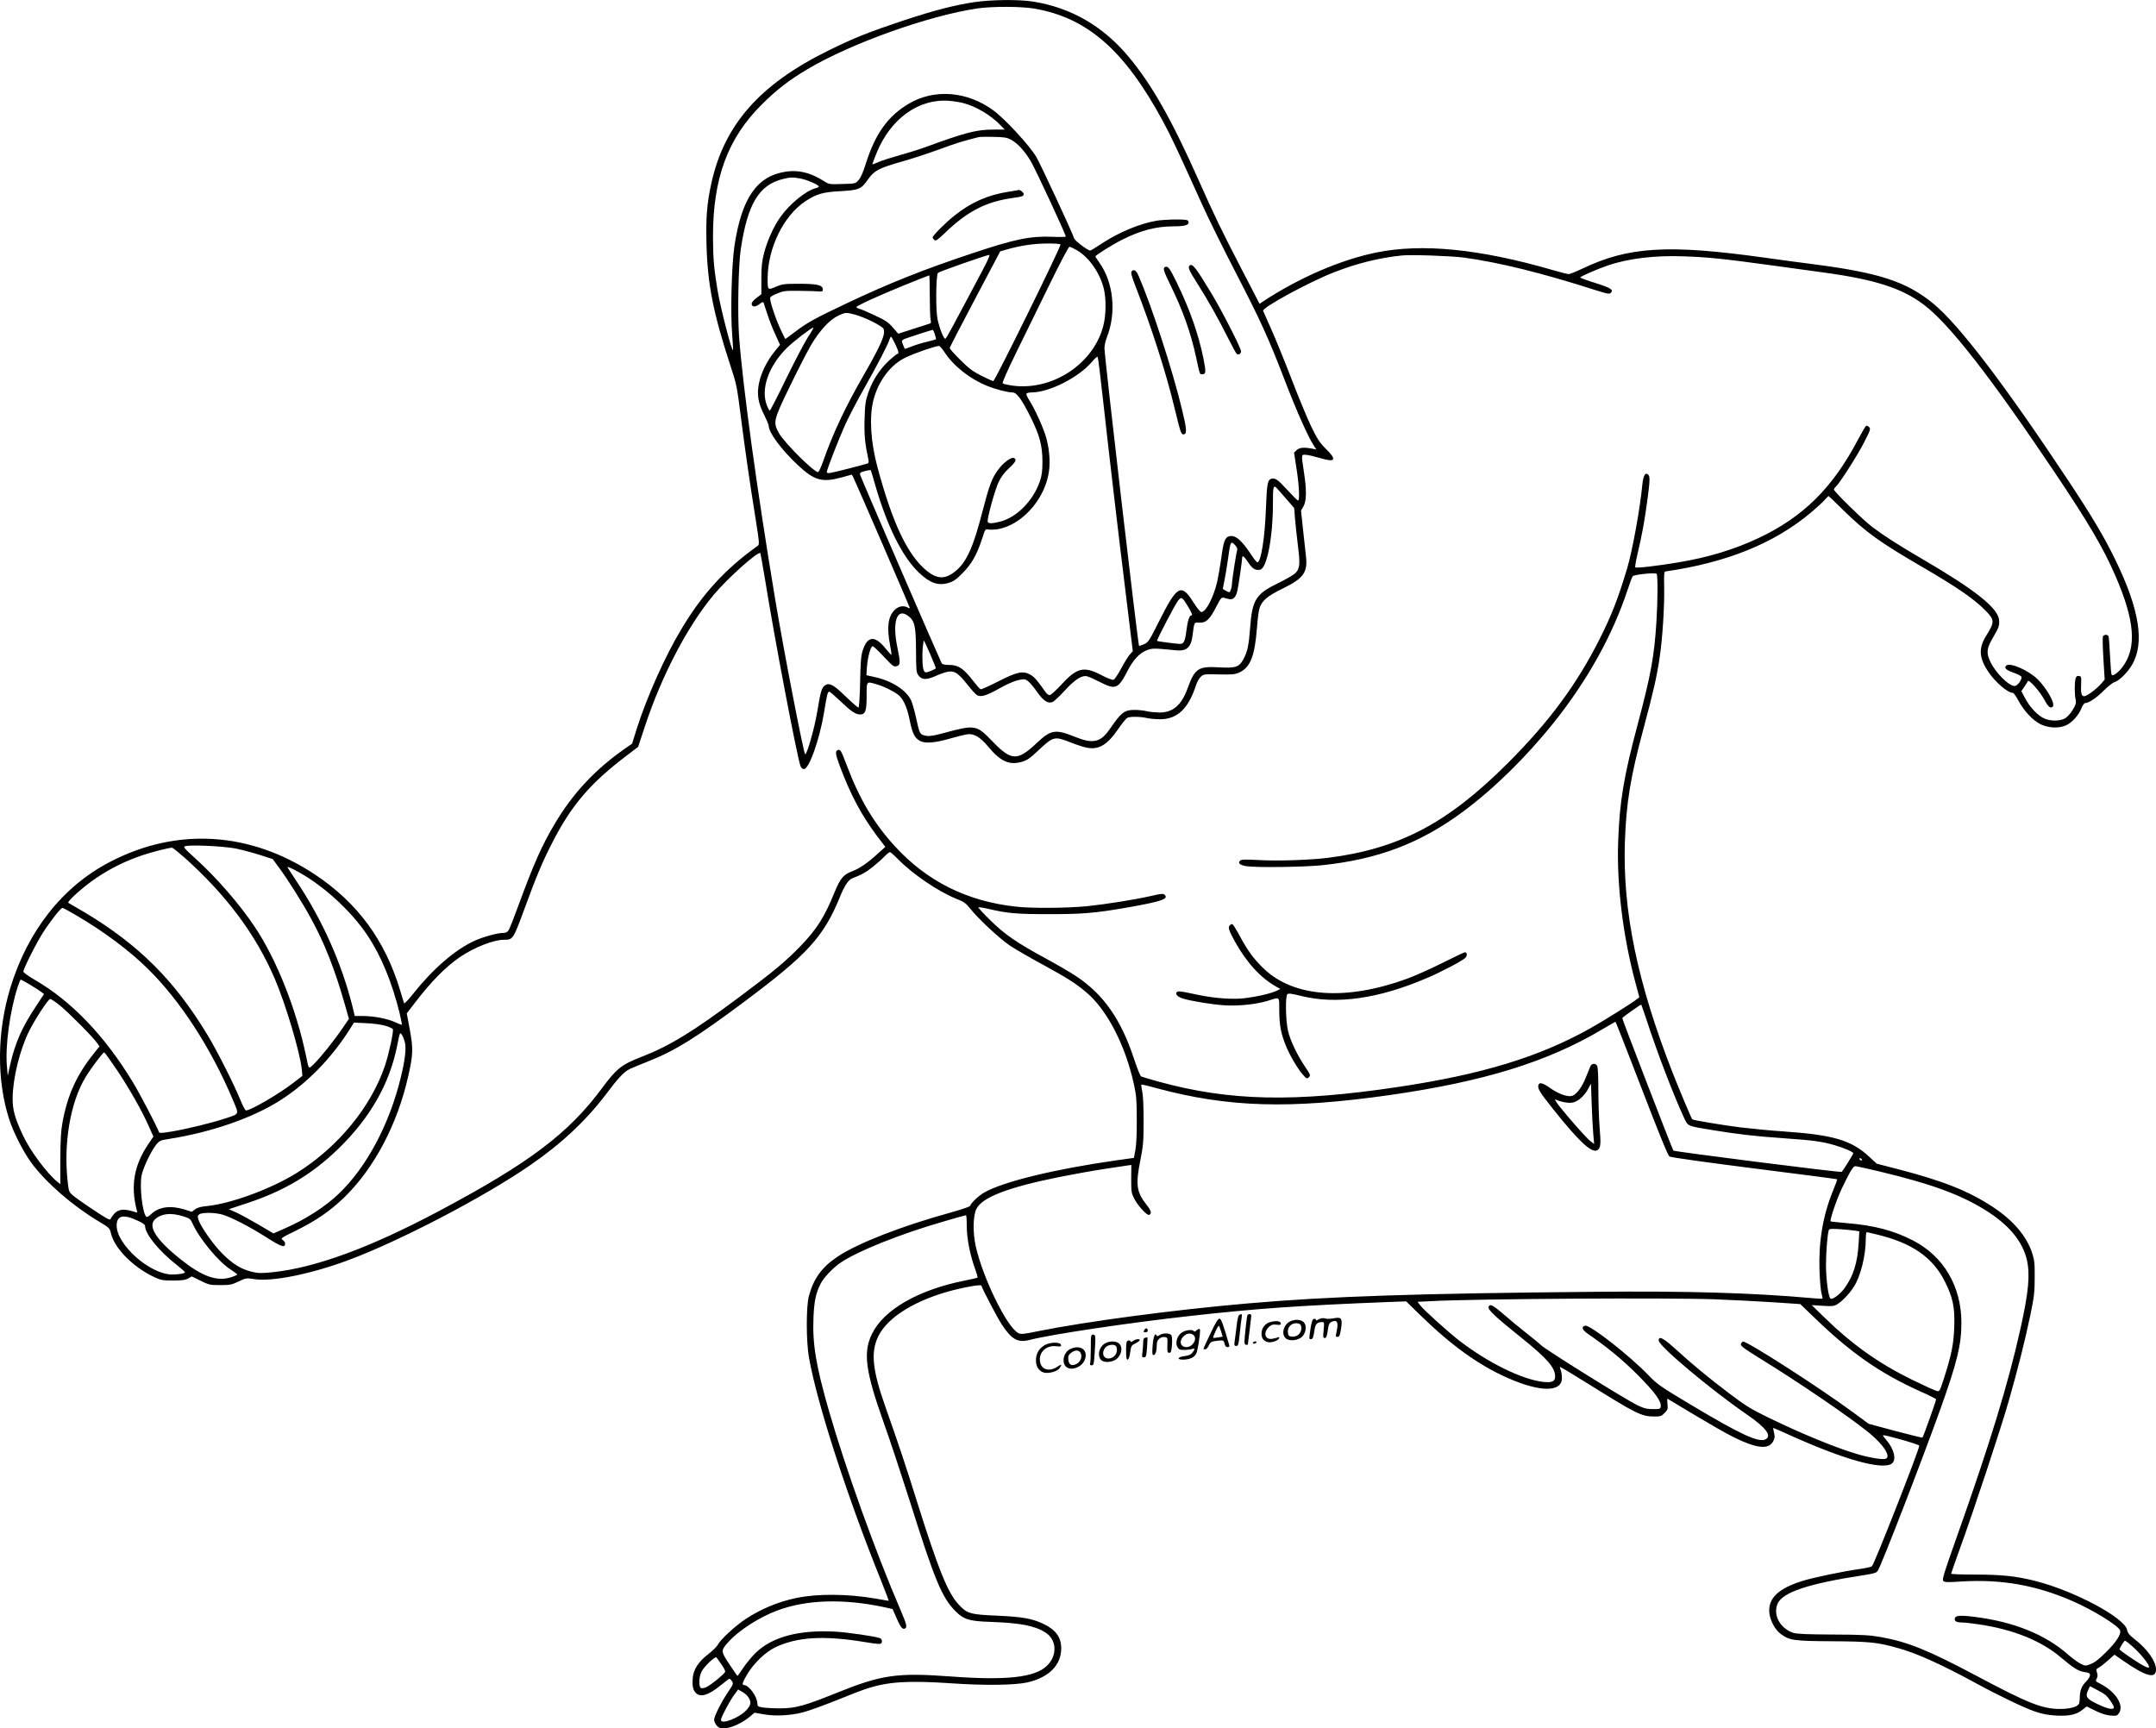 <?xml version="1.0" encoding="UTF-8"?>
<svg xmlns="http://www.w3.org/2000/svg" version="1.0" viewBox="0 0 1894.518 1518.894" preserveAspectRatio="xMidYMid meet">
  <g transform="translate(-45.482,1585.894) scale(0.1,-0.1)" fill="#000000" stroke="none">
    <path d="M9014 15840 c-176 -27 -349 -72 -614 -159 -309 -103 -436 -153 -665 -266 -602 -296 -915 -650 -1029 -1165 -40 -183 -49 -301 -43 -540 9 -350 60 -606 212 -1070 52 -157 56 -179 90 -445 40 -315 80 -588 131 -905 32 -204 33 -216 17 -228 -282 -201 -483 -419 -666 -724 -147 -243 -306 -599 -397 -884 l-41 -131 -72 -50 c-256 -180 -450 -388 -608 -655 -113 -189 -186 -355 -321 -723 -38 -104 -76 -200 -84 -212 -10 -16 -24 -23 -48 -23 -49 0 -174 -34 -251 -69 -169 -77 -365 -246 -534 -459 -45 -57 -83 -97 -85 -90 -3 7 -19 59 -36 116 -132 438 -374 766 -744 1013 -570 380 -1216 420 -1805 113 -416 -216 -723 -606 -876 -1109 -117 -386 -120 -808 -10 -1151 38 -118 125 -289 196 -385 127 -173 363 -378 591 -514 95 -57 97 -59 108 -106 32 -132 193 -295 379 -383 60 -28 75 -31 166 -31 77 0 107 4 133 18 l32 18 78 -38 c73 -36 82 -38 172 -38 86 0 101 3 162 32 65 31 69 31 133 21 155 -26 495 42 825 164 453 168 1198 556 1604 837 274 188 494 395 668 626 105 140 154 192 206 219 15 7 86 37 157 65 239 93 434 215 860 534 547 409 687 563 830 912 40 99 75 152 109 165 84 32 119 52 181 101 38 31 86 73 104 93 19 20 40 36 46 36 6 0 37 -27 70 -61 129 -132 353 -284 511 -348 69 -27 86 -39 124 -87 73 -92 260 -265 350 -326 47 -31 176 -106 287 -166 221 -121 289 -164 387 -247 182 -155 343 -469 417 -815 19 -87 23 -138 23 -300 1 -122 -4 -222 -12 -266 l-13 -71 -157 -22 c-540 -77 -988 -186 -1158 -282 -49 -28 -116 -91 -125 -118 -3 -7 -79 -33 -169 -58 -426 -117 -817 -269 -995 -388 -138 -92 -210 -191 -252 -345 -25 -92 -25 -403 1 -545 72 -406 338 -1227 635 -1962 38 -95 67 -173 65 -173 -3 0 -55 9 -117 20 -238 42 -510 44 -695 5 -156 -32 -310 -96 -444 -184 -89 -58 -222 -181 -246 -227 -9 -18 -46 -53 -80 -80 -87 -65 -135 -137 -140 -214 -5 -71 2 -104 28 -130 41 -41 111 -19 217 67 32 25 63 50 70 55 8 6 17 1 28 -16 16 -24 15 -27 -35 -101 -59 -88 -120 -210 -120 -241 0 -12 9 -33 21 -48 17 -21 29 -26 67 -26 57 0 157 45 222 99 l45 38 80 -14 c101 -18 233 -12 345 17 47 12 177 59 290 104 113 46 234 93 270 104 189 62 364 73 749 47 294 -20 553 -16 663 8 191 44 298 152 298 301 -1 99 -49 163 -161 216 -98 45 -182 60 -407 70 -235 10 -261 18 -338 103 -93 104 -175 307 -359 892 -103 329 -161 503 -280 840 -116 329 -131 484 -60 625 84 167 331 317 658 401 121 31 242 50 245 40 14 -41 140 -281 179 -341 89 -135 141 -164 249 -136 193 49 868 150 1409 210 582 65 947 91 1733 122 l163 6 127 -124 c271 -264 515 -439 763 -548 289 -128 479 -128 479 -1 0 22 -5 52 -10 67 -6 15 -9 28 -7 30 2 2 116 -66 253 -152 414 -259 464 -284 575 -284 54 0 64 3 91 31 28 28 30 34 25 80 -3 27 -3 48 1 45 422 -254 539 -321 650 -370 160 -70 246 -70 280 0 13 28 14 42 5 74 -5 22 -8 40 -6 40 3 0 69 -29 146 -64 471 -213 812 -309 895 -250 44 31 22 128 -49 209 -18 20 -30 37 -28 40 9 8 319 -80 319 -91 0 -35 -396 -1044 -416 -1060 -7 -6 -53 -16 -101 -23 -140 -19 -421 -77 -513 -107 -213 -67 -302 -155 -287 -284 8 -67 52 -147 101 -182 78 -56 111 -61 451 -63 324 -2 393 -9 564 -56 172 -46 389 -144 703 -315 196 -107 427 -218 519 -248 60 -21 112 -30 181 -34 116 -6 178 8 231 50 l38 30 77 -38 c53 -26 95 -39 134 -42 52 -4 57 -2 73 22 46 69 -29 187 -162 256 -48 25 -47 23 -32 51 7 14 7 29 0 50 -9 26 -7 30 17 43 15 8 52 37 82 64 l55 49 75 -52 c201 -140 290 -164 290 -78 0 71 -74 177 -185 264 -49 38 -64 57 -69 83 -20 107 -463 344 -807 431 -166 42 -294 56 -526 56 -117 0 -213 3 -213 8 0 4 36 109 81 232 125 345 351 1029 423 1279 80 279 145 536 193 767 32 155 37 197 37 323 1 128 -2 154 -23 219 -49 148 -167 286 -345 403 -211 139 -434 228 -826 330 l-194 50 -68 63 c-155 143 -313 190 -743 220 -121 8 -294 25 -385 36 -153 19 -418 63 -425 71 -8 8 -110 252 -170 403 -312 797 -442 1425 -422 2035 12 342 48 567 162 990 88 327 120 468 144 635 26 175 43 461 39 625 -2 105 -1 125 12 127 539 78 955 247 1276 516 50 42 105 92 122 112 17 19 33 35 35 35 2 0 62 -58 133 -128 193 -189 318 -279 684 -492 315 -183 467 -288 567 -392 75 -77 75 -98 2 -214 -70 -111 -65 -197 19 -321 62 -91 169 -183 214 -183 7 0 29 -30 48 -66 48 -91 128 -177 196 -210 72 -35 168 -38 230 -6 52 26 108 91 130 149 9 23 23 43 31 43 32 0 102 47 164 110 37 37 79 70 94 74 37 9 113 83 152 148 116 192 69 491 -147 933 -96 197 -209 387 -417 700 -556 838 -954 1360 -1180 1546 -233 191 -470 270 -1038 344 -110 14 -311 41 -446 60 -845 118 -1194 97 -1598 -96 -57 -27 -112 -49 -121 -49 -10 0 -74 16 -142 36 -642 186 -1147 236 -1549 154 -315 -64 -680 -222 -1000 -433 l-26 -18 -165 318 c-171 331 -230 453 -368 763 -241 542 -415 848 -620 1093 -224 267 -502 428 -835 482 -124 20 -368 18 -521 -5z m527 -56 c468 -80 795 -366 1132 -989 73 -135 126 -248 346 -735 56 -124 187 -389 291 -590 221 -427 289 -576 435 -955 101 -264 206 -499 255 -573 l22 -33 -43 8 c-71 13 -108 8 -131 -15 l-22 -21 22 -143 c23 -147 29 -278 13 -278 -5 0 -46 41 -92 91 -84 92 -109 110 -141 101 -34 -9 -41 -44 -49 -257 -9 -258 -43 -473 -74 -478 -6 -1 -28 26 -50 59 -90 137 -145 184 -199 170 -37 -9 -51 -46 -70 -196 -10 -69 -26 -161 -36 -206 -32 -136 -99 -264 -138 -264 -10 0 -37 33 -70 85 -107 170 -143 150 -298 -158 -92 -184 -99 -193 -137 -210 -22 -9 -41 -16 -43 -14 -10 11 -304 2539 -304 2617 0 22 9 63 20 91 87 219 60 486 -65 660 -19 27 -35 51 -35 54 0 10 152 106 235 147 167 84 301 118 459 118 98 0 135 13 123 44 -5 13 -23 16 -109 16 -57 0 -131 -5 -166 -10 -151 -25 -338 -103 -493 -206 -46 -31 -88 -56 -94 -57 -21 0 -134 85 -141 106 -17 55 -296 654 -333 717 -60 101 -273 332 -376 408 -232 171 -523 193 -749 57 -181 -109 -290 -262 -373 -524 -23 -74 -45 -125 -64 -145 -27 -31 -28 -31 -143 -34 -115 -4 -117 -3 -164 27 -114 73 -221 99 -335 81 -251 -39 -384 -231 -448 -648 -25 -168 -37 -590 -20 -787 5 -71 9 -131 7 -133 -12 -11 -108 364 -136 526 -31 186 -40 285 -40 472 0 512 129 863 429 1161 132 131 235 211 403 311 383 227 1064 470 1492 533 132 19 382 18 497 -1z m-621 -831 c112 -29 242 -106 329 -197 l35 -36 -105 0 c-143 0 -246 -27 -589 -153 -52 -19 -156 -52 -230 -72 -74 -21 -159 -48 -187 -61 -29 -13 -53 -21 -53 -19 0 3 16 46 36 96 122 303 370 483 639 462 39 -3 95 -12 125 -20z m416 -320 c59 -31 122 -100 176 -190 41 -69 308 -643 308 -663 0 -4 -54 -5 -120 -2 -190 8 -330 -21 -695 -143 -434 -144 -737 -265 -1113 -443 -284 -135 -340 -166 -449 -248 -46 -35 -86 -64 -87 -64 -2 0 -21 39 -44 88 -47 102 -97 256 -89 276 3 8 32 25 64 37 52 21 72 24 193 22 74 -1 151 -3 170 -5 29 -3 35 0 35 17 0 38 -48 50 -205 50 -134 0 -150 -2 -207 -26 -73 -31 -73 -31 -73 74 2 267 139 548 330 676 99 66 157 82 310 90 162 9 182 17 242 103 54 78 97 100 298 157 80 22 226 70 325 106 154 57 210 74 350 109 11 2 70 4 130 2 90 -1 117 -6 151 -23z m-1847 -343 c55 -10 161 -56 161 -70 0 -4 -12 -11 -27 -15 -84 -20 -229 -138 -309 -251 -60 -83 -117 -209 -145 -319 -19 -72 -24 -117 -24 -226 l0 -136 -42 -32 c-24 -17 -43 -40 -43 -50 0 -31 30 -34 66 -6 25 19 35 23 39 13 2 -7 17 -54 34 -103 16 -50 47 -130 70 -178 l40 -88 -50 -62 c-65 -81 -116 -184 -135 -277 -20 -98 -7 -175 47 -280 21 -42 39 -85 39 -94 0 -59 109 -206 252 -341 149 -140 216 -159 391 -111 l87 24 14 -26 c21 -41 496 -1139 496 -1146 0 -4 -9 -2 -19 4 -39 20 -81 12 -116 -23 -57 -57 -69 -152 -39 -307 8 -45 14 -84 12 -86 -2 -1 -25 23 -51 55 -95 119 -161 112 -202 -19 -14 -43 -19 -104 -22 -277 -3 -133 -9 -223 -15 -223 -5 0 -56 44 -112 98 -108 105 -143 123 -181 98 -30 -20 -39 -50 -69 -233 -24 -143 -89 -373 -106 -373 -12 0 -187 903 -264 1365 -160 962 -285 1874 -317 2310 -14 201 -6 622 15 763 60 400 160 566 371 618 63 16 90 16 154 4z m2285 -579 c8 -13 -576 -1201 -591 -1201 -6 0 -54 21 -105 47 -76 39 -110 64 -185 139 -51 51 -93 97 -93 104 0 6 100 200 222 430 l222 420 56 16 c117 34 237 52 352 53 64 1 119 -3 122 -8z m142 -50 c109 -63 205 -201 239 -342 21 -91 19 -229 -5 -323 -85 -332 -442 -570 -790 -527 -46 6 -88 15 -94 21 -6 6 37 104 124 282 74 150 205 418 292 596 86 177 163 322 170 322 7 0 36 -13 64 -29z m-825 -173 c-271 -512 -320 -603 -329 -606 -14 -4 -51 89 -69 172 -17 81 -14 389 4 407 11 11 429 158 451 158 8 1 -15 -53 -57 -131z m4228 107 c313 -43 682 -134 1166 -289 94 -30 112 -33 124 -21 27 27 2 43 -133 86 -75 23 -136 46 -136 49 0 9 150 74 243 106 182 62 416 90 672 80 203 -7 351 -22 745 -76 162 -22 378 -52 480 -66 449 -61 687 -137 880 -283 222 -167 586 -634 1142 -1462 306 -456 436 -677 541 -920 172 -395 190 -635 61 -804 -37 -49 -84 -82 -94 -66 -4 7 -10 82 -14 168 -4 85 -10 161 -13 169 -7 19 -42 18 -50 -2 -3 -8 -1 -97 5 -197 l11 -181 -31 -36 c-42 -48 -126 -110 -149 -110 -24 0 -31 29 -27 110 3 61 1 65 -19 68 -17 3 -24 -3 -30 -25 -10 -35 -9 -137 1 -183 6 -30 2 -43 -26 -90 -18 -30 -48 -63 -67 -74 -44 -26 -132 -26 -186 0 -56 26 -126 101 -165 176 l-33 63 26 38 c14 21 28 43 31 50 8 19 107 -92 144 -162 35 -65 55 -82 75 -62 23 23 -47 152 -130 237 -78 79 -243 153 -278 124 -24 -20 -3 -40 66 -64 35 -12 65 -28 67 -36 4 -27 -36 -80 -61 -80 -52 0 -172 122 -216 220 -34 74 -28 113 29 210 49 84 55 101 51 150 -9 105 -209 264 -666 531 -215 125 -344 208 -450 288 -75 56 -335 310 -335 327 0 6 7 18 16 25 31 26 194 281 251 394 54 106 57 116 41 131 -9 9 -21 14 -26 10 -6 -3 -38 -59 -72 -123 -221 -421 -482 -679 -873 -863 -215 -101 -442 -170 -707 -214 -177 -30 -368 -52 -376 -43 -3 3 5 54 19 114 38 157 64 300 87 473 24 180 25 214 6 229 -25 21 -42 -12 -50 -91 -18 -197 -87 -580 -132 -730 -80 -268 -137 -413 -238 -615 -203 -406 -447 -736 -815 -1104 -528 -527 -952 -749 -1577 -829 -151 -19 -437 -29 -599 -20 -132 7 -162 6 -174 -5 -22 -22 2 -41 60 -49 94 -13 510 -7 661 9 493 52 864 193 1240 472 273 203 553 478 795 780 300 376 521 775 653 1178 18 55 37 105 42 110 14 15 201 34 210 21 11 -16 10 -234 -2 -421 -19 -306 -48 -463 -164 -900 -123 -459 -160 -683 -172 -1030 -14 -380 42 -833 151 -1240 l35 -130 -23 -18 c-48 -38 -291 -190 -413 -258 -447 -250 -949 -403 -1685 -513 -911 -136 -1480 -124 -2099 46 -80 22 -151 43 -159 47 -7 5 -35 74 -62 156 -114 346 -268 566 -510 726 -46 31 -165 100 -264 154 -255 138 -361 211 -489 337 -60 59 -107 110 -104 113 3 3 43 -3 89 -14 167 -39 247 -46 534 -46 295 0 410 10 695 60 292 52 356 74 319 110 -12 12 -30 11 -119 -10 -151 -34 -392 -72 -562 -90 -171 -17 -486 -20 -626 -4 -431 47 -782 223 -1065 532 -185 203 -309 412 -422 711 -49 130 -56 142 -79 133 -24 -9 -20 -38 20 -145 92 -246 189 -428 321 -604 l77 -102 -60 -54 c-93 -86 -166 -136 -233 -161 -73 -27 -103 -62 -151 -179 -92 -227 -158 -329 -304 -481 -131 -134 -225 -213 -530 -441 -414 -309 -615 -432 -864 -529 -176 -68 -220 -103 -350 -279 -294 -396 -639 -656 -1437 -1080 -603 -320 -1081 -495 -1456 -534 -102 -10 -124 -10 -185 5 -92 23 -163 67 -254 157 -79 78 -190 236 -211 298 -10 31 -9 37 7 49 25 18 138 17 205 -3 79 -24 236 -105 386 -200 130 -83 163 -94 163 -54 0 10 -10 24 -21 32 -21 13 -14 18 113 80 178 88 299 171 421 287 268 258 475 648 571 1081 41 184 42 234 12 399 l-27 144 70 91 c142 186 272 319 399 405 126 85 294 151 387 151 78 0 79 2 185 290 98 268 152 396 237 562 167 327 332 521 646 760 l109 83 63 190 c146 440 371 870 600 1145 121 145 391 387 411 368 2 -3 20 -104 40 -224 84 -524 286 -1585 314 -1651 5 -13 18 -23 30 -23 44 0 136 259 175 493 28 171 32 187 48 187 5 0 47 -36 93 -80 95 -91 137 -120 176 -120 47 0 58 30 58 162 0 135 -4 130 91 102 64 -19 141 -57 186 -91 45 -34 79 -110 102 -226 23 -115 44 -155 91 -180 46 -24 130 -17 266 22 56 16 120 32 143 36 62 10 116 -20 191 -110 108 -129 184 -163 295 -131 45 14 71 31 133 90 144 135 149 137 295 80 50 -20 114 -41 142 -46 103 -21 180 24 274 162 34 49 70 94 81 100 24 13 113 12 170 -1 25 -6 77 -11 115 -11 154 -1 251 90 319 298 9 28 28 62 42 75 25 23 30 24 160 21 115 -3 140 0 177 16 98 44 138 143 157 395 5 71 15 147 22 170 20 66 71 109 203 173 185 90 223 143 205 289 -4 33 -15 136 -25 228 l-18 169 22 38 c27 48 28 144 4 297 -24 161 -25 158 17 155 19 -1 74 -14 122 -28 138 -42 154 -18 53 81 -55 55 -74 84 -129 197 -35 73 -112 259 -171 413 -59 154 -139 350 -177 435 -38 85 -71 160 -74 167 -12 27 403 253 621 338 201 79 397 128 600 149 81 8 434 -4 544 -19z m-4694 -332 c0 -98 3 -193 7 -211 5 -23 4 -34 -5 -36 -6 -3 -72 -23 -146 -47 l-133 -43 -47 54 c-38 45 -64 63 -156 106 -61 29 -122 55 -138 59 -15 4 -27 11 -27 15 0 11 187 97 420 192 118 48 217 87 220 87 3 1 5 -79 5 -176z m-664 -167 c91 -24 248 -102 258 -128 18 -48 -20 -136 -179 -413 -160 -279 -266 -505 -351 -747 -19 -54 -39 -98 -46 -98 -37 0 -292 254 -342 340 -55 97 -51 114 95 415 69 143 154 307 187 364 75 126 163 221 238 256 63 29 68 29 140 11z m-409 -204 c-31 -49 -117 -213 -191 -365 -74 -153 -138 -277 -142 -277 -4 0 -16 21 -26 48 -55 142 15 343 176 503 59 58 215 178 233 179 4 0 -18 -40 -50 -88z m1118 28 c7 -22 11 -42 9 -43 -2 -2 -38 -12 -79 -22 -41 -9 -102 -28 -134 -41 -33 -13 -60 -23 -61 -21 -9 18 -25 60 -25 68 0 5 12 15 28 21 28 11 232 77 243 78 3 0 12 -18 19 -40z m-350 -82 c31 -64 36 -88 22 -88 -5 0 -37 -26 -72 -57 -81 -74 -149 -177 -185 -284 -25 -73 -29 -103 -33 -234 -4 -142 3 -211 34 -357 4 -19 2 -29 -7 -32 -46 -15 -289 -77 -321 -82 -26 -5 -38 -3 -38 6 0 21 100 278 161 415 34 74 110 221 171 327 113 200 210 388 220 426 4 12 9 22 12 22 4 0 20 -28 36 -62z m435 -75 c81 -123 225 -236 376 -296 74 -30 179 -57 221 -57 37 0 80 -59 158 -215 81 -163 104 -250 105 -390 0 -89 -5 -123 -23 -177 -58 -169 -202 -315 -347 -353 -73 -18 -104 -19 -111 -2 -8 22 64 286 98 354 20 41 51 83 90 118 60 55 70 78 41 89 -23 9 -89 -39 -134 -99 -58 -76 -82 -142 -143 -378 -77 -302 -138 -438 -232 -515 -91 -76 -163 -75 -256 1 -168 137 -300 416 -433 911 -60 225 -73 442 -35 590 43 167 151 311 283 373 80 39 249 97 293 102 6 0 28 -24 49 -56z m1394 -433 c50 -450 129 -1129 206 -1752 l54 -442 -27 -30 c-15 -17 -49 -73 -76 -123 -27 -51 -57 -95 -66 -98 -11 -3 -55 13 -109 42 -153 79 -213 65 -352 -87 -45 -49 -91 -90 -100 -90 -10 0 -25 10 -34 23 -74 105 -101 137 -137 157 -64 36 -116 25 -284 -61 -77 -39 -146 -70 -152 -68 -7 2 -38 38 -70 79 -80 104 -127 135 -204 135 -44 0 -62 5 -69 16 -18 34 -712 1635 -716 1655 -4 18 2 23 42 33 26 7 49 10 51 8 2 -2 17 -51 33 -108 106 -375 242 -651 390 -792 97 -93 170 -118 261 -91 44 13 67 29 125 88 78 79 125 161 171 304 26 82 27 83 54 77 16 -3 55 -1 87 4 200 37 391 242 439 471 20 93 14 212 -16 325 -22 84 -100 257 -151 337 -17 26 -28 52 -24 58 3 5 23 10 44 10 155 0 416 132 532 270 23 28 45 47 49 43 4 -5 26 -181 49 -393z m1621 -870 l57 -66 7 -89 c4 -50 16 -158 26 -242 21 -169 17 -203 -27 -245 -16 -14 -81 -52 -145 -83 -197 -95 -230 -146 -248 -393 -12 -156 -23 -209 -58 -274 -38 -72 -68 -82 -214 -74 -184 11 -214 -9 -278 -185 -54 -149 -129 -213 -250 -212 -36 1 -85 6 -110 12 -25 6 -72 11 -106 11 -89 0 -116 -21 -220 -172 -79 -114 -147 -128 -302 -65 -173 70 -213 64 -338 -55 -169 -159 -222 -157 -389 16 -141 146 -149 148 -434 71 -100 -27 -136 -30 -174 -16 -30 12 -34 21 -63 154 -13 60 -33 129 -44 153 -44 89 -168 169 -316 202 l-76 17 5 75 c7 88 33 180 50 180 7 0 50 -41 97 -91 78 -83 88 -92 113 -85 34 8 35 32 7 166 -46 222 -5 348 91 279 61 -43 72 -90 73 -306 1 -178 2 -194 22 -220 30 -41 72 -41 157 -2 38 17 88 34 111 36 53 6 85 -18 166 -120 33 -42 69 -81 81 -88 35 -18 81 -4 196 60 65 37 132 66 166 73 52 11 59 10 84 -8 16 -12 52 -54 80 -95 57 -80 95 -105 136 -90 13 5 62 50 107 100 91 99 151 138 198 126 15 -3 67 -27 116 -52 133 -68 157 -58 237 97 51 100 107 160 172 185 48 18 61 18 254 -1 95 -10 134 25 147 131 16 122 12 114 61 112 58 -3 91 29 148 141 37 73 45 82 65 78 12 -4 33 -9 47 -12 37 -9 62 18 74 80 11 52 41 262 41 284 0 25 18 10 54 -43 35 -54 63 -71 103 -63 60 11 113 283 113 578 0 163 4 174 43 129 16 -19 55 -63 87 -99z m-460 -394 c14 -16 20 -31 16 -42 -8 -21 -46 -269 -46 -301 0 -12 -4 -33 -10 -48 -9 -25 -11 -25 -40 -10 -16 9 -30 17 -30 20 0 2 6 34 14 72 8 37 22 121 31 186 22 162 24 166 65 123z m-416 -537 c37 -62 43 -79 27 -79 -15 0 -31 -52 -41 -133 -12 -95 -22 -117 -57 -117 -28 0 -195 22 -201 26 -7 5 162 327 186 356 29 35 36 30 86 -53z m-2264 -422 c28 -66 50 -120 48 -122 -14 -12 -71 -35 -86 -35 -23 0 -32 39 -32 146 0 65 9 139 15 132 2 -2 26 -56 55 -121z m-6095 -1707 c55 -12 148 -37 208 -56 l108 -35 57 -77 c82 -112 203 -304 282 -449 117 -215 207 -443 291 -738 l40 -140 -58 -85 c-70 -103 -196 -261 -252 -314 -46 -44 -42 -48 -66 69 -85 410 -257 846 -450 1136 -133 200 -339 437 -524 604 -100 91 -109 101 -88 107 45 15 348 0 452 -22z m-459 -78 c367 -328 627 -676 794 -1066 96 -225 221 -645 237 -796 l5 -56 -80 -62 c-127 -98 -374 -242 -415 -242 -7 0 -28 37 -46 83 -56 138 -205 435 -291 577 -290 481 -602 793 -1080 1080 -73 43 -138 81 -144 84 -19 8 133 144 248 221 130 87 260 150 406 199 89 29 217 62 256 65 6 1 55 -39 110 -87z m965 -107 c234 -119 495 -353 645 -580 118 -177 215 -413 280 -679 13 -55 22 -101 20 -103 -1 -2 -29 8 -60 23 -68 31 -185 53 -282 54 l-72 0 -21 88 c-96 380 -263 755 -491 1097 -80 121 -83 125 -75 125 3 0 28 -11 56 -25z m-1922 -397 c244 -142 475 -314 640 -478 282 -279 550 -693 739 -1140 59 -140 63 -128 -53 -167 -121 -41 -342 -95 -485 -119 -88 -14 -105 -15 -109 -3 -13 41 -169 339 -228 436 -247 408 -539 713 -863 901 -55 31 -99 64 -100 72 0 25 116 256 176 348 66 102 153 212 168 212 5 0 57 -28 115 -62z m-400 -613 c42 -26 87 -54 99 -64 l24 -18 -72 -109 c-122 -184 -182 -320 -225 -509 l-22 -100 -7 78 c-17 178 25 489 95 705 11 34 23 62 26 62 3 0 40 -20 82 -45z m263 -183 c75 -61 286 -273 325 -328 l22 -31 -51 -64 c-149 -186 -230 -364 -274 -604 -14 -77 -18 -152 -19 -321 l0 -222 -25 20 c-89 70 -244 278 -304 410 -72 154 -91 224 -90 328 2 177 64 426 146 590 54 107 168 280 184 280 7 0 46 -26 86 -58z m13949 -149 c90 -274 225 -626 316 -825 42 -91 25 -83 263 -122 213 -35 367 -53 625 -71 256 -18 330 -28 443 -61 82 -24 162 -59 162 -70 0 -9 -93 -158 -102 -164 -10 -8 -1470 178 -1479 187 -8 9 -449 1151 -449 1164 0 7 158 119 167 119 1 0 25 -71 54 -157z m-51 -579 c156 -406 231 -590 245 -599 12 -8 314 -50 745 -105 398 -50 726 -93 728 -95 2 -2 -14 -48 -37 -103 -88 -216 -126 -442 -118 -697 3 -88 11 -179 18 -203 6 -23 10 -44 8 -46 -2 -2 -47 0 -99 5 -514 46 -1091 63 -1900 55 -1559 -14 -2343 -40 -3050 -102 -648 -56 -1414 -158 -1843 -244 -132 -27 -151 -29 -175 -16 -99 52 -307 476 -372 757 -28 124 -26 272 5 334 51 102 278 189 729 280 121 24 298 56 391 70 94 14 186 28 205 31 l36 5 -1 -123 c0 -115 2 -126 28 -176 32 -62 110 -146 129 -140 26 9 19 38 -23 90 -88 111 -97 176 -52 399 23 118 27 158 27 334 0 120 -4 224 -12 259 -6 33 -10 61 -8 63 2 2 62 -11 132 -31 632 -170 1170 -186 2050 -61 825 118 1387 291 1869 578 61 36 112 66 115 66 3 1 106 -263 230 -585z m-11042 551 c35 -10 66 -24 69 -31 8 -20 -35 -217 -69 -319 -122 -365 -415 -720 -778 -946 -225 -139 -572 -267 -783 -289 -56 -5 -87 -14 -108 -29 l-29 -22 -66 21 c-123 37 -224 23 -292 -42 -20 -20 -36 -28 -42 -22 -34 35 -61 270 -40 367 14 67 85 215 129 268 27 33 37 37 108 48 376 59 739 185 984 342 235 151 442 363 606 620 l38 61 105 -5 c58 -2 133 -12 168 -22z m173 -140 c16 -57 4 -160 -36 -322 -100 -408 -300 -783 -542 -1014 -119 -115 -297 -229 -482 -309 l-93 -41 -129 76 c-71 42 -159 90 -196 107 l-67 30 160 53 c325 107 570 253 803 479 278 271 449 569 516 906 24 120 24 119 41 95 8 -11 19 -38 25 -60z m-2527 -252 c111 -167 219 -357 281 -498 l38 -85 -47 -69 c-123 -184 -154 -361 -101 -572 l7 -27 -55 15 c-70 20 -118 11 -150 -27 -14 -16 -27 -35 -30 -42 -3 -10 -12 -9 -38 6 -58 32 -252 164 -292 198 -36 31 -38 37 -47 118 -39 339 23 703 157 923 47 77 152 217 163 217 5 0 56 -71 114 -157z m15331 -783 c3 -5 2 -10 -4 -10 -5 0 -13 5 -16 10 -3 6 -2 10 4 10 5 0 13 -4 16 -10z m145 -104 c464 -111 716 -203 939 -341 207 -129 327 -272 366 -437 30 -128 16 -282 -55 -602 -109 -491 -267 -1006 -562 -1839 -112 -315 -129 -370 -117 -382 12 -12 39 -13 157 -5 352 22 660 -32 983 -174 184 -81 401 -216 414 -257 10 -32 -35 -102 -124 -190 -62 -62 -100 -91 -134 -104 -48 -18 -49 -18 -90 3 -23 11 -71 46 -105 76 -204 181 -483 293 -832 336 -120 15 -164 11 -168 -14 -5 -24 14 -36 62 -36 21 0 86 -7 145 -16 304 -44 552 -144 725 -291 112 -95 156 -122 208 -129 41 -6 48 -10 48 -28 0 -12 -16 -37 -35 -56 -38 -37 -55 -81 -55 -145 0 -22 -4 -45 -8 -52 -16 -26 -82 -43 -164 -43 -158 0 -279 48 -739 293 -422 224 -599 296 -838 339 -99 17 -161 21 -421 22 -226 1 -316 5 -347 15 -115 37 -180 156 -139 254 42 102 273 179 754 252 93 15 116 21 127 39 33 51 381 950 552 1426 146 409 183 560 183 754 0 320 -157 586 -427 724 -172 88 -341 132 -584 152 -74 7 -136 13 -138 15 -10 10 56 203 101 295 71 147 97 190 116 190 10 0 100 -20 202 -44z m-14898 -396 c60 -18 66 -23 84 -62 60 -135 230 -340 338 -408 30 -19 55 -38 56 -42 0 -3 -23 -14 -51 -23 -126 -42 -257 4 -451 160 -213 170 -287 288 -220 349 56 50 138 59 244 26z m6888 -87 c0 -107 29 -256 74 -378 14 -38 23 -71 20 -74 -2 -3 -56 -15 -119 -28 -403 -81 -705 -255 -808 -467 -80 -164 -58 -327 106 -788 52 -145 153 -451 226 -680 219 -697 283 -850 402 -969 73 -73 120 -88 309 -94 258 -9 386 -33 481 -93 101 -64 107 -204 12 -294 -106 -101 -355 -129 -838 -93 -479 35 -611 17 -1011 -145 -281 -113 -357 -134 -494 -135 -58 0 -126 4 -152 8 -43 7 -48 11 -48 35 -1 60 -75 162 -118 162 -20 0 -13 23 26 90 58 100 162 200 252 243 192 90 424 104 783 45 116 -19 140 -20 147 -9 10 17 3 38 -15 44 -35 14 -282 50 -383 56 -324 19 -564 -45 -710 -189 -33 -33 -82 -92 -107 -130 -26 -39 -48 -70 -50 -70 -1 0 -33 45 -70 101 -77 116 -78 122 -10 197 91 102 271 218 430 277 255 96 582 106 941 29 l72 -16 33 -75 c36 -84 53 -105 74 -97 24 10 18 35 -36 161 -224 521 -483 1242 -633 1763 -111 388 -143 579 -133 810 6 143 20 210 61 294 28 56 107 140 177 188 153 103 521 251 909 363 102 30 188 54 193 54 4 1 7 -43 7 -96z m-7285 48 c45 -20 65 -36 65 -48 0 -69 122 -219 277 -340 40 -32 73 -61 73 -65 0 -11 -61 -21 -117 -20 -194 5 -483 262 -483 430 0 89 58 103 185 43z m15094 -88 l34 -6 -6 -106 c-10 -170 -47 -287 -123 -392 -40 -56 -110 -107 -125 -92 -19 19 -38 167 -39 293 0 114 13 274 25 309 4 11 25 12 103 7 53 -4 112 -10 131 -13z m187 -33 c309 -74 492 -200 599 -414 70 -140 89 -229 82 -400 -5 -152 -24 -245 -92 -456 -36 -110 -37 -112 -63 -105 -15 3 -112 48 -217 99 -293 144 -525 309 -765 543 l-115 112 96 -6 c88 -5 100 -4 132 16 42 26 106 94 142 151 60 94 105 276 105 423 0 31 3 57 8 57 4 0 43 -9 88 -20z m-1421 -570 c149 -6 378 -17 510 -26 l239 -16 121 -116 c323 -313 579 -491 929 -649 78 -34 142 -67 144 -71 2 -8 -112 -329 -120 -337 -2 -3 -110 24 -239 58 l-234 63 -140 103 c-296 218 -930 625 -963 619 -9 -2 -18 -12 -20 -23 -2 -16 33 -41 175 -129 332 -204 774 -505 950 -648 131 -106 200 -216 145 -230 -29 -8 -134 9 -235 38 -191 55 -499 181 -802 329 -145 71 -194 101 -335 208 -186 141 -315 247 -472 390 -109 99 -148 118 -148 75 0 -48 459 -433 776 -651 170 -117 223 -190 160 -219 -61 -27 -219 46 -636 295 -288 172 -309 187 -389 269 -164 171 -510 442 -555 436 -39 -6 -30 -36 20 -70 174 -120 304 -227 439 -362 152 -153 210 -232 203 -279 -3 -20 -8 -22 -68 -22 -54 0 -78 6 -141 36 -97 47 -793 480 -839 523 -19 18 -80 68 -135 111 -55 43 -143 116 -196 162 -99 85 -122 96 -134 66 -9 -23 63 -90 285 -268 230 -184 300 -265 300 -344 0 -43 -28 -55 -104 -47 -186 21 -488 169 -741 365 -97 75 -314 271 -343 311 l-21 28 122 6 c403 21 2080 31 2492 16z m3633 -3021 c85 -65 196 -198 179 -215 -3 -3 -20 2 -39 12 -56 28 -218 138 -218 148 0 11 40 76 47 76 3 0 17 -9 31 -21z m-12364 -187 c21 -29 36 -59 33 -66 -8 -20 -124 -115 -163 -133 -18 -9 -39 -13 -48 -10 -23 9 -21 98 4 146 21 43 119 136 130 124 4 -4 24 -32 44 -61z m12163 -270 c28 -25 73 -91 73 -108 0 -25 -53 -15 -143 28 -98 47 -111 66 -83 124 l16 34 57 -30 c32 -16 68 -38 80 -48z m-11924 -22 c25 -42 21 -66 -19 -110 -63 -69 -224 -131 -224 -86 0 21 75 164 116 219 l35 48 38 -22 c21 -11 45 -34 54 -49z M10907 13524 c-15 -16 -4 -41 67 -153 97 -153 188 -315 271 -481 37 -74 72 -138 78 -142 17 -10 37 3 37 24 0 27 -164 349 -258 505 -142 235 -170 271 -195 247z M10693 13513 c-22 -8 -14 -35 46 -158 109 -222 180 -421 226 -635 34 -159 31 -150 55 -150 32 0 33 20 10 137 -44 215 -119 431 -235 669 -62 127 -76 146 -102 137z M10399 13474 c-9 -11 -2 -38 36 -137 138 -354 265 -749 339 -1057 56 -230 60 -243 84 -238 28 5 25 47 -18 224 -82 341 -262 895 -379 1166 -21 50 -43 65 -62 42z M9318 14174 c-183 -28 -332 -94 -480 -213 -77 -61 -188 -173 -188 -189 0 -5 7 -15 15 -22 13 -11 28 -1 93 62 202 193 360 274 601 308 82 11 91 15 91 35 0 12 -31 37 -42 34 -2 -1 -42 -7 -90 -15z M11260 7725 c-15 -18 -6 -46 43 -135 104 -189 230 -327 368 -403 l34 -19 -29 -15 c-51 -27 -219 -63 -321 -70 -120 -7 -266 8 -427 44 -91 20 -122 23 -131 14 -19 -19 4 -42 53 -58 77 -23 256 -52 363 -59 120 -8 275 8 374 37 121 37 108 47 109 -88 1 -124 15 -199 58 -304 33 -83 105 -205 148 -253 34 -39 37 -40 54 -24 16 16 15 21 -32 90 -72 108 -131 231 -151 317 -21 91 -25 303 -6 322 10 10 36 6 122 -15 311 -77 680 -24 1101 156 132 56 314 152 341 179 19 19 16 49 -4 49 -6 0 -94 -42 -196 -93 -102 -51 -242 -114 -311 -139 -536 -196 -994 -165 -1259 87 -87 83 -141 156 -213 290 -29 54 -58 100 -64 102 -6 2 -17 -3 -24 -12z M14430 6488 c-5 -13 -23 -57 -40 -98 -33 -84 -80 -147 -118 -161 -37 -14 -116 13 -192 65 -68 48 -97 56 -106 31 -12 -30 8 -63 137 -224 223 -279 330 -377 379 -351 30 16 34 51 21 199 -6 76 -11 224 -11 330 0 113 -4 200 -10 212 -14 26 -48 24 -60 -3z m25 -593 l8 -90 -34 26 c-35 27 -187 199 -274 309 -32 42 -42 61 -30 55 61 -25 120 -34 157 -24 45 12 99 62 130 122 l23 42 6 -175 c3 -96 10 -215 14 -265z M11343 4302 c-7 -4 -17 -48 -22 -97 -6 -50 -13 -109 -17 -132 -5 -38 -3 -43 14 -43 17 0 21 12 31 113 7 61 14 124 17 140 6 27 -1 33 -23 19z M11415 4298 c-5 -17 -25 -200 -25 -232 0 -16 6 -26 15 -26 8 0 15 1 15 3 0 1 7 56 15 122 8 65 15 125 15 132 0 17 -29 17 -35 1z M12065 4273 c-11 -3 -25 -9 -32 -14 -7 -7 -13 -5 -15 2 -2 7 -11 10 -20 7 -10 -4 -19 -31 -27 -83 -14 -95 -14 -95 3 -95 17 0 22 14 32 83 7 50 23 67 65 67 21 0 21 -2 15 -70 -6 -58 -5 -70 8 -70 16 0 21 13 31 83 5 37 12 50 30 59 43 19 58 4 51 -50 -4 -26 -9 -55 -12 -64 -4 -13 0 -18 14 -18 16 0 21 11 30 67 15 87 5 108 -46 99 -51 -9 -75 -10 -92 -4 -8 3 -24 3 -35 1z M11092 4141 c-34 -71 -62 -132 -62 -135 0 -3 7 -6 15 -6 9 0 23 15 31 34 14 29 23 35 62 40 67 9 70 8 77 -24 5 -21 13 -30 26 -30 15 0 19 5 15 18 -55 191 -71 232 -86 232 -12 0 -36 -39 -78 -129z m93 16 l14 -45 -40 -7 c-22 -4 -42 -5 -44 -3 -2 2 7 28 21 57 13 30 27 51 30 48 3 -3 11 -25 19 -50z M11788 4244 c-55 -29 -75 -107 -37 -145 30 -30 110 -23 146 13 35 35 42 99 14 127 -25 25 -82 28 -123 5z m86 -20 c10 -4 16 -18 16 -38 0 -45 -37 -78 -81 -74 -30 3 -34 7 -37 37 -6 57 48 96 102 75z M11613 4239 c-43 -13 -73 -53 -73 -100 0 -41 18 -66 55 -75 31 -8 91 12 99 33 5 11 2 14 -11 8 -10 -4 -32 -9 -49 -12 -65 -11 -82 56 -27 106 21 18 34 22 65 18 27 -4 38 -1 38 8 0 25 -40 30 -97 14z M10510 4170 c-9 -17 -8 -20 10 -20 11 0 20 6 20 14 0 24 -18 28 -30 6z M10966 4165 c-9 -9 -17 -11 -21 -5 -10 17 -68 11 -102 -10 -43 -26 -64 -90 -42 -129 13 -23 21 -26 64 -26 28 1 58 5 68 9 23 11 22 -6 -2 -35 -13 -16 -33 -24 -66 -28 -61 -7 -74 -31 -17 -31 59 0 101 18 118 52 12 23 34 153 34 206 0 16 -15 15 -34 -3z m-22 -41 c34 -33 -9 -104 -63 -104 -54 0 -69 53 -26 95 28 28 66 32 89 9z M10643 4125 c-16 -11 -22 -12 -26 -2 -11 31 -29 -16 -34 -92 -5 -68 -3 -81 9 -81 17 0 28 40 28 96 0 39 34 68 72 62 22 -3 23 -7 21 -70 -2 -60 0 -68 16 -68 15 0 19 11 24 67 3 38 1 76 -4 85 -12 23 -76 24 -106 3z M10040 4011 c0 -66 -3 -126 -6 -135 -4 -11 0 -16 13 -16 18 0 21 10 26 98 11 159 10 172 -13 172 -19 0 -20 -7 -20 -119z M10518 4102 c-13 -2 -18 -13 -18 -41 0 -21 -3 -59 -6 -85 -6 -41 -5 -46 13 -46 18 0 21 9 27 86 3 48 5 88 4 89 -2 1 -11 0 -20 -3z M10413 4075 c-15 -11 -22 -12 -25 -3 -2 6 -12 9 -21 5 -14 -5 -17 -21 -17 -87 0 -60 3 -80 13 -80 9 0 17 22 23 63 8 58 11 63 47 80 20 10 37 23 37 28 0 14 -33 11 -57 -6z M10168 4054 c-52 -27 -73 -99 -42 -142 18 -27 79 -30 124 -7 56 29 77 108 40 145 -24 24 -82 26 -122 4z m96 -30 c20 -51 -16 -104 -70 -104 -48 0 -62 57 -24 98 25 27 85 30 94 6z M11465 4060 c-3 -5 1 -10 9 -10 8 0 18 5 21 10 3 6 -1 10 -9 10 -8 0 -18 -4 -21 -10z M9636 4038 c-51 -29 -78 -75 -78 -133 -1 -55 25 -96 70 -109 41 -11 118 10 137 38 23 32 18 39 -14 17 -71 -51 -146 -32 -157 40 -14 82 53 146 140 137 40 -5 47 -3 44 11 -5 27 -94 26 -142 -1z M9863 4005 c-59 -25 -83 -115 -42 -156 42 -42 138 -8 165 57 35 84 -33 139 -123 99z m89 -40 c15 -34 -5 -80 -44 -96 -40 -17 -62 -2 -66 43 -2 29 2 40 24 57 37 29 72 27 86 -4z"></path>
  </g>
</svg>
